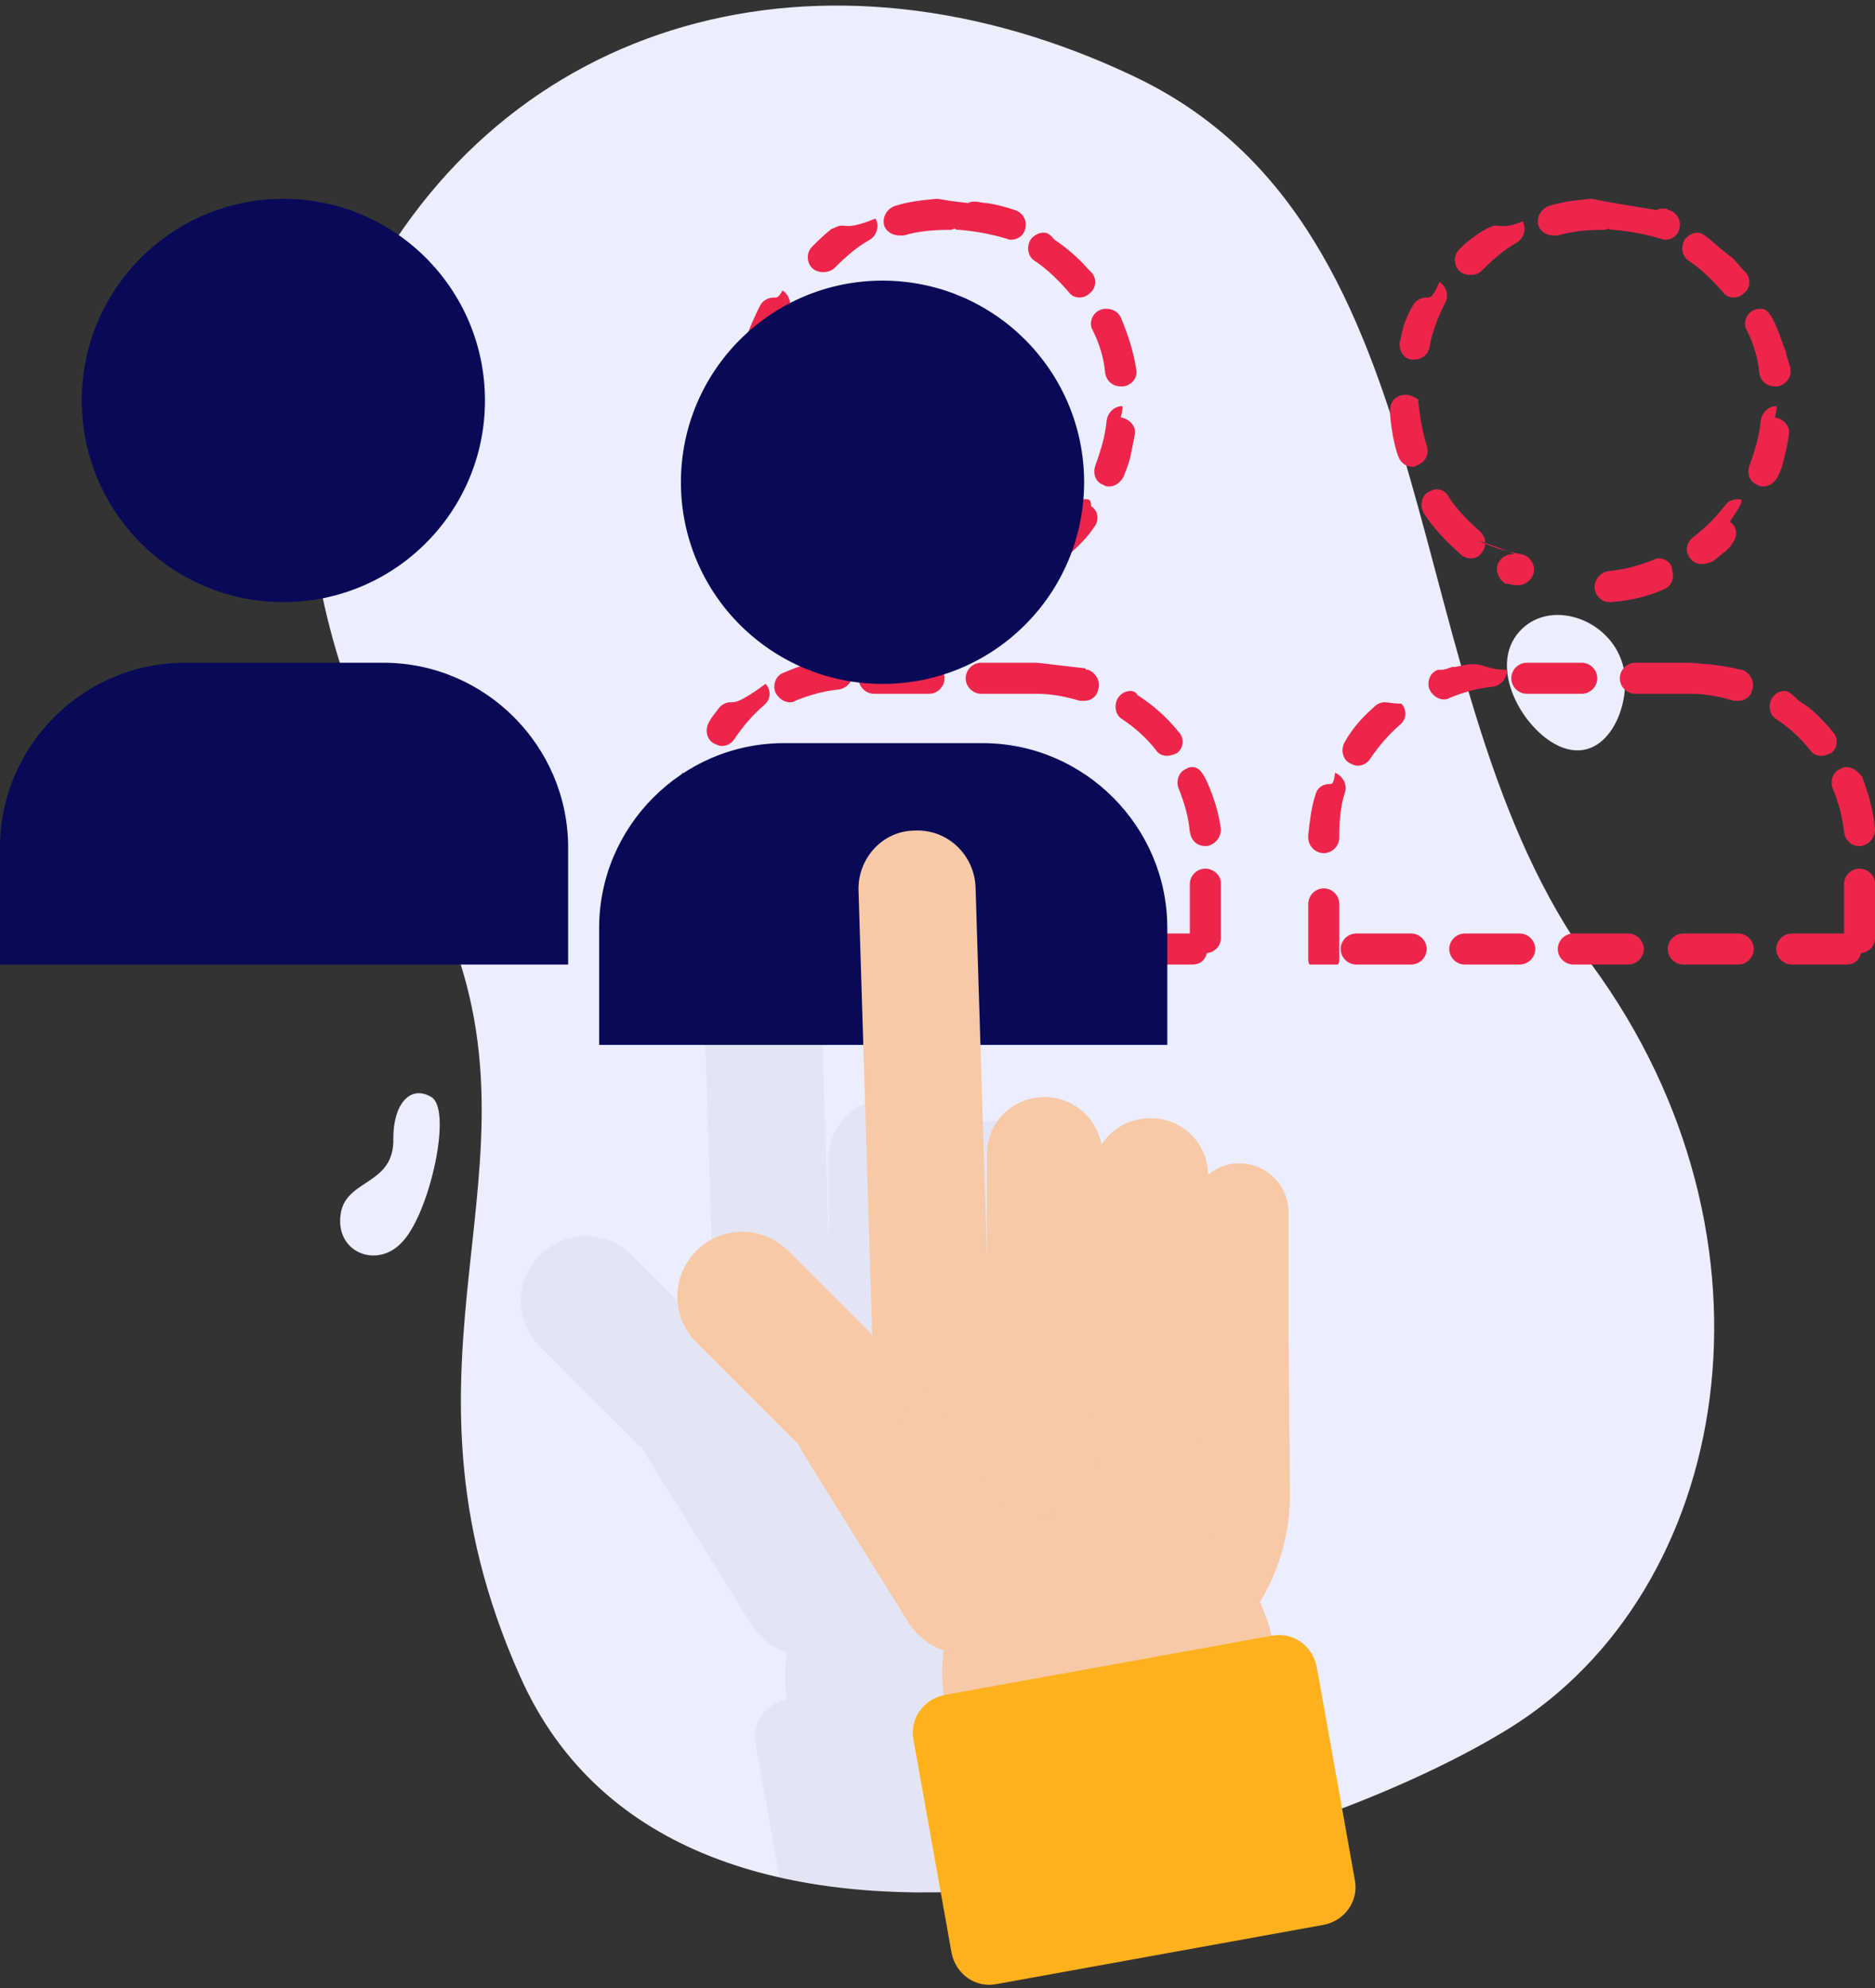 <svg width="133" height="141" viewBox="0 0 133 141" fill="none" xmlns="http://www.w3.org/2000/svg">
<rect x="0" y="0" width="133" height="141" fill="#333333" stroke="none"/>
<g clip-path="url(#clip0_910_2043)">
<path d="M25.4 21.6C35.7 1 58.5 -5 80.4 5.4C103.5 16.3 98.6 48.9 112.9 68.4C127.2 87.9 122.9 112.8 107 122.6C91.1 132.4 48.3 144.5 36.9 118.9C26.7 96.1 39.3 82.9 31.4 65C24.1 48.5 18.1 36.1 25.4 21.6Z" fill="#ECEDFD"/>
<path d="M107.6 45C105.6 47.6 108.2 52 110.8 53C114.2 54.3 116 49.4 115 46.8C113.9 43.7 109.6 42.4 107.6 45Z" fill="#ECEDFD"/>
<path d="M66.5 14.1C66.5 14.1 66.4 14.1 66.5 14.1C66.4 14.1 66.4 14.1 66.5 14.1C66.4 14.1 66.4 14.1 66.5 14.1C66.4 14.1 66.4 14.1 66.5 14.1C66.4 14.1 66.4 14.1 66.5 14.1C66.4 14.1 66.4 14.1 66.5 14.1C66.4 14.1 66.4 14.1 66.5 14.1C66.4 14.1 66.4 14.1 66.5 14.1C66.4 14.1 66.4 14.1 66.4 14.1C65.4 14.2 64.4 14.3 63.5 14.6C62.9 14.8 62.6 15.4 62.7 15.9C62.8 16.4 63.3 16.7 63.8 16.7C63.9 16.7 64 16.7 64.1 16.7C65.1 16.4 66.2 16.3 67.3 16.3C67.4 16.3 67.6 16.3 67.7 16.2C67.8 16.3 67.9 16.3 68.1 16.3C69.2 16.4 70.3 16.6 71.3 16.9C71.4 16.9 71.5 17 71.7 17C72.2 17 72.6 16.7 72.7 16.3C72.9 15.7 72.6 15.1 72 14.9C71.4 14.7 70.7 14.5 70 14.4C69.7 14.4 69.4 14.3 69.2 14.3C69.2 14.3 69.2 14.3 69.1 14.3C69 14.3 68.8 14.3 68.7 14.4C66.8 14.2 66.7 14.1 66.5 14.1ZM59.7 16C59.5 16 59.3 16.1 59.1 16.2C59 16.2 58.9 16.3 58.9 16.3C58.4 16.7 58 17.1 57.6 17.5C57.2 17.9 57.2 18.6 57.6 19C57.8 19.2 58.1 19.3 58.4 19.3C58.7 19.3 59 19.2 59.2 19C60 18.2 60.8 17.5 61.7 17C62.2 16.7 62.4 16 62.1 15.5C60.4 16.2 60.1 16 59.7 16ZM54.9 21.1C54.5 21.1 54.1 21.3 53.9 21.7C53.5 22.5 53.1 23.4 52.8 24.3C52.8 24.5 52.7 24.7 52.7 24.8C52.6 25.4 52.9 26 53.5 26.1C53.6 26.1 53.7 26.1 53.7 26.1C54.2 26.1 54.7 25.8 54.8 25.2C55 24.1 55.4 23.1 55.9 22.1C56.2 21.6 56 20.9 55.5 20.6C55.2 21.2 55 21.1 54.9 21.1ZM53.3 28C52.6 28 52.2 28.5 52.2 29.1V29.2C52.2 29.3 52.3 29.5 52.3 29.6C52.5 30.1 52.9 30.3 53.3 30.3C53.4 30.3 53.5 30.3 53.6 30.2C54.2 30 54.5 29.4 54.3 28.8C54 27.8 53.8 26.7 53.7 25.6C54.4 28.5 53.9 28 53.3 28ZM55.6 34.7C55.4 34.7 55.2 34.8 55 34.9C54.5 35.2 54.4 35.9 54.7 36.4C54.8 36.5 54.8 36.6 54.9 36.7C55.5 37.4 56.1 38 56.8 38.6C57 38.8 57.3 38.9 57.5 38.9C57.8 38.9 58.1 38.8 58.3 38.5C58.7 38 58.6 37.4 58.2 37C57.4 36.3 56.6 35.5 56 34.6C56.3 34.9 55.9 34.7 55.6 34.7ZM60.9 39.3C60.5 39.3 60.1 39.5 59.9 39.9C59.6 40.4 59.9 41.1 60.4 41.4C61.4 41.8 62.4 42.1 63.5 42.3C63.6 42.3 63.6 42.3 63.7 42.3C64.2 42.3 64.7 41.9 64.8 41.4C64.9 40.8 64.5 40.2 63.9 40.1C62.8 39.9 61.8 39.6 60.8 39.1C61.2 39.3 61.1 39.3 60.9 39.3ZM71.3 39.6C71.2 39.6 71 39.6 70.9 39.7C69.9 40.1 68.8 40.4 67.7 40.5C67.1 40.6 66.7 41.1 66.7 41.7C66.8 42.3 67.2 42.7 67.8 42.7H67.9C68.6 42.6 69.3 42.5 69.9 42.3C69.9 42.3 69.9 42.3 70 42.3C70.2 42.2 70.4 42.2 70.6 42.1C71.2 41.9 71.4 41.2 71.2 40.7C72.2 39.9 71.8 39.6 71.3 39.6ZM77 35.4C76.7 35.4 76.3 35.5 76.1 35.8C75.4 36.7 74.7 37.4 73.8 38.1C73.3 38.5 73.2 39.1 73.6 39.6C73.8 39.9 74.1 40 74.5 40C74.7 40 75 39.9 75.2 39.8C75.3 39.8 75.3 39.7 75.4 39.7C76.2 39 77 38.3 77.6 37.4C78 36.9 77.9 36.2 77.4 35.9C77.4 35.4 77.2 35.4 77 35.4ZM79.6 28.8C79.1 28.8 78.6 29.2 78.5 29.8C78.4 30.9 78.1 31.9 77.7 33C77.5 33.6 77.7 34.2 78.3 34.4C78.4 34.5 78.6 34.5 78.7 34.5C79.1 34.5 79.5 34.2 79.7 33.8C79.9 33.3 80.1 32.8 80.2 32.3C80.3 31.8 80.4 31.3 80.5 30.8C80.6 30.2 80.1 29.7 79.5 29.6C79.7 28.8 79.6 28.8 79.6 28.8ZM78.5 21.9C78.3 21.9 78.2 21.9 78 22C77.5 22.2 77.2 22.9 77.5 23.4C78 24.4 78.3 25.4 78.4 26.5C78.5 27 78.9 27.4 79.5 27.4C79.6 27.4 79.6 27.4 79.7 27.4C80.3 27.3 80.7 26.8 80.6 26.2C80.4 24.9 80 23.7 79.5 22.5C79.3 22.1 78.9 21.9 78.5 21.9ZM74 16.5C73.7 16.5 73.3 16.7 73.1 17C72.8 17.5 72.9 18.2 73.4 18.5C74.3 19.1 75.1 19.9 75.8 20.7C76 21 76.3 21.1 76.6 21.1C76.8 21.1 77.1 21 77.3 20.8C77.8 20.4 77.8 19.7 77.4 19.3C77.3 19.2 77.3 19.2 77.2 19.1C76.5 18.3 75.7 17.6 74.8 17C74.4 16.5 74.2 16.5 74 16.5Z" fill="#ED254B"/>
<path d="M65.8 47H62C61.4 47 60.9 47.5 60.9 48.1C60.9 48.7 61.4 49.2 62 49.2H65.9C66.5 49.2 67 48.7 67 48.1C67 47.5 66.4 47 65.8 47ZM58.2 47.1H58.1C57.9 47.1 57.7 47.1 57.5 47.2C57.4 47.2 57.4 47.2 57.3 47.2C57.3 47.2 57.3 47.2 57.2 47.2C57.1 47.2 57.1 47.2 57 47.2C56.5 47.3 56.1 47.5 55.6 47.7C55 47.9 54.8 48.6 55 49.1C55.2 49.5 55.6 49.8 56 49.8C56.1 49.8 56.3 49.8 56.4 49.7C57.4 49.3 58.4 49 59.5 48.9C60.1 48.8 60.5 48.3 60.5 47.7C59.2 47.5 58.8 47.1 58.2 47.1ZM51.8 49.8C51.6 49.8 51.3 49.9 51.1 50.1C51.1 50.1 51.1 50.1 51 50.2C50.8 50.5 50.5 50.8 50.3 51.2C50 51.7 50.1 52.4 50.6 52.7C50.8 52.8 51 52.9 51.2 52.9C51.6 52.9 51.9 52.7 52.1 52.4C52.7 51.5 53.4 50.7 54.2 50C54.7 49.6 54.7 48.9 54.3 48.5C52.4 49.9 52.1 49.8 51.8 49.8ZM48 55.6C47.5 55.6 47.1 55.9 47 56.4C46.7 57.3 46.6 58.2 46.5 59.2V59.4C46.5 60 47 60.5 47.6 60.5C48.2 60.5 48.7 60 48.7 59.4V59.2C48.7 58.2 48.8 57.1 49.1 56.2C49.3 55.6 48.9 55 48.4 54.8C48.2 55.6 48.1 55.6 48 55.6ZM47.5 63C46.9 63 46.4 63.5 46.4 64.1V68C46.4 68.1 46.4 68.3 46.5 68.4H48.5C48.6 68.3 48.6 68.1 48.6 68V64.1C48.6 63.5 48.1 63 47.5 63ZM53.7 66.2H49.8C49.2 66.2 48.7 66.7 48.7 67.3C48.7 67.9 49.2 68.4 49.8 68.4H53.7C54.3 68.4 54.8 67.9 54.8 67.3C54.8 66.7 54.3 66.2 53.7 66.2ZM61.4 66.2H57.5C56.9 66.2 56.4 66.7 56.4 67.3C56.4 67.9 56.9 68.4 57.5 68.4H61.4C62 68.4 62.5 67.9 62.5 67.3C62.5 66.7 62 66.2 61.4 66.2ZM69.1 66.2H65.2C64.6 66.2 64.1 66.7 64.1 67.3C64.1 67.9 64.6 68.4 65.2 68.4H69.1C69.7 68.4 70.2 67.9 70.2 67.3C70.2 66.7 69.7 66.2 69.1 66.2ZM76.9 66.2H73C72.4 66.2 71.9 66.7 71.9 67.3C71.9 67.9 72.4 68.4 73 68.4H76.9C77.5 68.4 78 67.9 78 67.3C78 66.7 77.5 66.2 76.9 66.2ZM85.5 61.6C84.9 61.6 84.4 62.1 84.4 62.7V66.2H80.7C80.1 66.2 79.6 66.7 79.6 67.3C79.6 67.9 80.1 68.4 80.7 68.4H84.6C85.1 68.4 85.5 68.1 85.6 67.6C86.2 67.5 86.6 67.1 86.6 66.5V62.6C86.6 62.1 86.1 61.6 85.5 61.6ZM84.6 54.4C84.5 54.4 84.3 54.4 84.2 54.5C83.6 54.7 83.4 55.4 83.6 55.9C84 56.9 84.3 57.9 84.4 59C84.5 59.6 84.9 60 85.5 60H85.6C86.2 59.9 86.6 59.4 86.6 58.8C86.5 58 86.3 57.2 86 56.4C85.4 54.7 85 54.4 84.6 54.4ZM80.2 49C79.8 49 79.5 49.2 79.3 49.5C79 50 79.1 50.7 79.6 51C80.5 51.6 81.3 52.3 82 53.2C82.2 53.5 82.5 53.6 82.8 53.6C83 53.6 83.3 53.5 83.5 53.4C84 53 84 52.3 83.6 51.9C82.8 50.9 81.8 50 80.7 49.3C80.6 49.1 80.4 49 80.2 49ZM73.5 47H69.6C69 47 68.5 47.5 68.5 48.1C68.5 48.7 69 49.2 69.6 49.2H73.5C74.6 49.2 75.6 49.4 76.6 49.7C76.7 49.7 76.8 49.7 76.9 49.7C77.4 49.7 77.8 49.4 77.9 48.9C78.1 48.3 77.7 47.7 77.2 47.5C77.1 47.5 77 47.5 77 47.4C73.6 47 73.6 47 73.5 47C73.6 47 73.6 47 73.5 47C73.6 47 73.6 47 73.5 47C73.6 47 73.6 47 73.5 47C73.6 47 73.6 47 73.5 47C73.6 47 73.6 47 73.5 47C73.6 47 73.6 47 73.5 47C73.6 47 73.6 47 73.5 47C73.6 47 73.6 47 73.5 47C73.6 47 73.6 47 73.5 47C73.6 47 73.6 47 73.5 47C73.6 47 73.6 47 73.5 47C73.6 47 73.6 47 73.5 47C73.6 47 73.6 47 73.5 47C73.6 47 73.6 47 73.5 47C73.6 47 73.6 47 73.5 47C73.6 47 73.6 47 73.5 47C73.6 47 73.6 47 73.5 47Z" fill="#ED254B"/>
<path d="M112.9 14.1C112.8 14.1 112.8 14.1 112.9 14.1C112.8 14.1 112.8 14.1 112.9 14.1C112.8 14.1 112.8 14.1 112.9 14.1C112.8 14.1 112.8 14.1 112.9 14.1C112.8 14.1 112.8 14.1 112.9 14.1C112.8 14.1 112.8 14.1 112.9 14.1C112.8 14.1 112.8 14.1 112.9 14.1C112.8 14.1 112.8 14.1 112.9 14.1C112.8 14.1 112.8 14.1 112.9 14.1C112.8 14.1 112.8 14.1 112.9 14.1C112.8 14.1 112.8 14.1 112.8 14.1C111.8 14.2 110.8 14.3 109.9 14.6C109.3 14.8 109 15.4 109.1 15.9C109.2 16.4 109.7 16.7 110.2 16.7C110.3 16.7 110.4 16.7 110.5 16.7C111.5 16.4 112.6 16.3 113.7 16.3C113.8 16.3 114 16.3 114.1 16.2C114.2 16.3 114.3 16.3 114.5 16.3C115.6 16.4 116.7 16.6 117.7 16.9C117.8 16.9 117.9 17 118.1 17C118.6 17 119 16.7 119.1 16.3C119.3 15.7 119 15.1 118.4 14.9C118.3 14.9 118.3 14.8 118.2 14.8C118.2 14.8 118.2 14.8 118.1 14.8H118C118 14.8 118 14.8 117.9 14.8C117.8 14.8 117.6 14.8 117.5 14.9C113.2 14.2 113 14.1 112.9 14.1ZM106.1 16C105.9 16 105.7 16.1 105.5 16.2C104.9 16.5 104.4 16.9 103.9 17.3C103.8 17.4 103.6 17.6 103.5 17.7C103.1 18.1 103.1 18.8 103.5 19.2C103.7 19.4 104 19.5 104.3 19.5C104.6 19.5 104.9 19.4 105.1 19.2C105.9 18.4 106.7 17.7 107.6 17.2C108.1 16.9 108.3 16.2 108 15.7C106.8 16.2 106.5 16 106.1 16ZM101.2 21.1C100.8 21.1 100.4 21.3 100.2 21.7C99.9 22.2 99.7 22.7 99.5 23.3C99.5 23.3 99.5 23.3 99.5 23.4C99.4 23.7 99.4 23.9 99.3 24.2C99.2 24.8 99.5 25.4 100.1 25.5C100.2 25.5 100.3 25.5 100.3 25.5C100.8 25.5 101.3 25.2 101.4 24.6C101.6 23.5 102 22.5 102.5 21.5C102.8 21 102.6 20.3 102.1 20C101.6 21.2 101.4 21.1 101.2 21.1ZM99.7 28C99 28 98.6 28.5 98.6 29.1C98.6 29.7 98.7 30.3 98.8 30.9C98.9 31.4 99 31.9 99.2 32.4C99.4 32.9 99.8 33.1 100.2 33.1C100.3 33.1 100.4 33.1 100.5 33C101.1 32.8 101.4 32.2 101.2 31.6C100.9 30.6 100.7 29.5 100.6 28.4C100.8 28.5 100.3 28 99.7 28ZM101.9 34.7C101.7 34.7 101.5 34.8 101.3 34.9C100.8 35.2 100.7 35.9 101 36.4C101.7 37.5 102.6 38.4 103.6 39.3C103.8 39.5 104.1 39.6 104.3 39.6C104.6 39.6 104.9 39.5 105.1 39.2C105.5 38.7 105.4 38.1 105 37.7C104.2 37 103.4 36.2 102.8 35.3C102.6 34.9 102.3 34.7 101.9 34.7ZM107.3 39.3C106.9 39.3 106.5 39.5 106.3 39.9C106 40.4 106.3 41.1 106.8 41.4C106.8 41.4 106.8 41.4 106.9 41.4C107.1 41.4 107.3 41.5 107.5 41.5C107.6 41.5 107.6 41.5 107.7 41.5C108.2 41.5 108.7 41.1 108.8 40.6C108.9 40 108.5 39.4 107.9 39.3C106.8 39.1 105.8 38.8 104.8 38.3C107.6 39.3 107.5 39.3 107.3 39.3ZM117.7 39.6C117.6 39.6 117.4 39.6 117.3 39.7C116.3 40.1 115.2 40.4 114.1 40.5C113.5 40.6 113.1 41.1 113.1 41.7C113.2 42.3 113.6 42.7 114.2 42.7H114.3C115.6 42.6 116.9 42.3 118 41.8C118.6 41.6 118.8 40.9 118.6 40.4C118.6 39.9 118.1 39.6 117.7 39.6ZM123.3 35.4C123 35.4 122.6 35.5 122.4 35.8C121.7 36.7 121 37.4 120.1 38.1C119.6 38.5 119.5 39.1 119.9 39.6C120.1 39.9 120.4 40 120.8 40C121 40 121.3 39.9 121.5 39.8C121.8 39.6 122.1 39.3 122.4 39.1C122.6 38.9 122.8 38.7 122.9 38.5C123.3 38 123.2 37.3 122.7 37C123.8 35.4 123.6 35.4 123.3 35.4ZM126 28.8C125.5 28.8 125 29.2 124.9 29.8C124.8 30.9 124.5 31.9 124.1 33C123.9 33.6 124.1 34.2 124.7 34.4C124.8 34.5 125 34.5 125.1 34.5C125.5 34.5 125.9 34.2 126.1 33.8C126.2 33.6 126.3 33.4 126.4 33.1C126.6 32.3 126.8 31.6 126.9 30.8C127 30.2 126.5 29.7 125.9 29.6C126.1 28.8 126 28.8 126 28.8ZM124.9 21.9C124.7 21.9 124.6 21.9 124.4 22C123.9 22.2 123.6 22.9 123.9 23.4C124.4 24.4 124.7 25.4 124.8 26.5C124.9 27 125.3 27.4 125.9 27.4C126 27.4 126 27.4 126.1 27.4C126.7 27.3 127.1 26.7 127 26.2C127 26.2 127 26.2 127 26.1C126.9 25.8 126.8 25.4 126.7 25.1C126.7 25.1 126.7 25.1 126.7 25C126.6 24.8 126.6 24.7 126.5 24.5C125.7 22.1 125.3 21.9 124.9 21.9ZM120.4 16.5C120.1 16.5 119.7 16.7 119.5 17C119.2 17.5 119.3 18.2 119.8 18.5C120.7 19.1 121.5 19.9 122.2 20.7C122.4 21 122.7 21.1 123 21.1C123.2 21.1 123.5 21 123.7 20.8C124.2 20.4 124.2 19.7 123.8 19.3C123.5 19 123.2 18.6 122.9 18.3C122.6 18.1 122.3 17.8 122 17.6C120.8 16.5 120.6 16.5 120.4 16.5Z" fill="#ED254B"/>
<path d="M112.2 47H108.3C107.7 47 107.2 47.5 107.2 48.1C107.2 48.7 107.7 49.2 108.3 49.2H112.2C112.8 49.2 113.3 48.7 113.3 48.1C113.3 47.5 112.8 47 112.2 47ZM104.6 47.1H104.5C104.1 47.1 103.7 47.2 103.2 47.3C103.2 47.3 103.2 47.3 103.1 47.3H103C102.7 47.4 102.5 47.5 102.2 47.5H102.1C102.1 47.5 102.1 47.5 102 47.5C101.4 47.7 101.2 48.4 101.4 48.9C101.6 49.3 102 49.6 102.4 49.6C102.5 49.6 102.7 49.6 102.8 49.5C103.8 49.1 104.8 48.8 105.9 48.7C106.5 48.6 106.9 48.1 106.9 47.5C105.6 47.5 105.2 47.1 104.6 47.1ZM98.2 49.8C98 49.8 97.7 49.9 97.5 50.1L97.4 50.2C96.6 50.9 95.9 51.7 95.4 52.6C95.1 53.1 95.2 53.8 95.7 54.1C95.9 54.2 96.1 54.3 96.3 54.3C96.7 54.3 97 54.1 97.2 53.8C97.8 52.9 98.5 52.1 99.3 51.4C99.8 51 99.8 50.3 99.4 49.9C98.8 49.9 98.5 49.8 98.2 49.8ZM94.3 55.6C93.8 55.6 93.4 55.9 93.3 56.4C93 57.3 92.9 58.3 92.8 59.2V59.4C92.8 60 93.3 60.5 93.9 60.5C94.5 60.5 95 60 95 59.4V59.2C95 58.2 95.1 57.1 95.4 56.2C95.6 55.6 95.2 55 94.7 54.8C94.6 55.6 94.5 55.6 94.3 55.6ZM93.9 63C93.3 63 92.8 63.5 92.8 64.1V68C92.8 68.1 92.8 68.3 92.9 68.4H94.9C95 68.3 95 68.1 95 68V64.1C95 63.5 94.5 63 93.9 63ZM100.1 66.2H96.2C95.6 66.2 95.1 66.7 95.1 67.3C95.1 67.9 95.6 68.4 96.2 68.4H100.1C100.7 68.4 101.2 67.9 101.2 67.3C101.2 66.7 100.7 66.2 100.1 66.2ZM107.8 66.2H103.9C103.3 66.2 102.8 66.7 102.8 67.3C102.8 67.9 103.3 68.4 103.9 68.4H107.8C108.4 68.4 108.9 67.9 108.9 67.3C108.9 66.7 108.4 66.2 107.8 66.2ZM115.5 66.2H111.6C111 66.2 110.5 66.7 110.5 67.3C110.5 67.9 111 68.4 111.6 68.4H115.5C116.1 68.4 116.6 67.9 116.6 67.3C116.6 66.7 116.1 66.2 115.5 66.2ZM123.3 66.2H119.4C118.8 66.2 118.3 66.7 118.3 67.3C118.3 67.9 118.8 68.4 119.4 68.4H123.3C123.9 68.4 124.4 67.9 124.4 67.3C124.4 66.7 123.9 66.2 123.3 66.2ZM131.9 61.6C131.3 61.6 130.8 62.1 130.8 62.7V66.2H127.1C126.5 66.2 126 66.7 126 67.3C126 67.9 126.5 68.4 127.1 68.4H131C131.5 68.4 131.9 68.1 132 67.6C132.6 67.5 133 67.1 133 66.5V62.6C133 62.1 132.5 61.6 131.9 61.6ZM131 54.4C130.9 54.4 130.7 54.4 130.6 54.5C130 54.7 129.8 55.4 130 55.9C130.4 56.9 130.7 57.9 130.8 59C130.9 59.6 131.3 60 131.9 60H132C132.6 59.9 133 59.4 133 58.8C132.9 57.5 132.5 56.2 132.1 55.1C131.8 54.7 131.4 54.4 131 54.4ZM126.6 49C126.2 49 125.9 49.2 125.7 49.5C125.4 50 125.5 50.7 126 51C126.9 51.6 127.7 52.3 128.4 53.2C128.6 53.5 128.9 53.6 129.2 53.6C129.4 53.6 129.7 53.5 129.9 53.4C130.4 53 130.4 52.3 130 51.9C129.7 51.5 129.3 51.1 128.9 50.7C128.5 50.3 128.1 50 127.6 49.7C127 49.1 126.8 49 126.6 49ZM119.9 47H116C115.4 47 114.9 47.5 114.9 48.1C114.9 48.7 115.4 49.2 116 49.2H119.9C121 49.2 122 49.4 123 49.7C123.1 49.7 123.2 49.7 123.3 49.7C123.8 49.7 124.2 49.4 124.3 48.9C124.5 48.3 124.1 47.7 123.6 47.5H123.5C122.7 47.3 122 47.2 121.2 47.1H121.1C120 47 120 47 119.9 47C120 47 120 47 119.9 47C120 47 120 47 119.9 47C120 47 120 47 119.9 47C120 47 120 47 119.9 47C120 47 120 47 119.9 47C120 47 120 47 119.9 47C120 47 120 47 119.9 47C120 47 120 47 119.9 47C120 47 120 47 119.9 47C120 47 120 47 119.9 47C120 47 120 47 119.9 47C120 47 120 47 119.9 47C120 47 120 47 119.9 47C120 47 120 47 119.9 47C120 47 120 47 119.9 47Z" fill="#ED254B"/>
<path d="M20.1 42.7C27.998 42.7 34.4 36.298 34.4 28.4C34.4 20.502 27.998 14.1 20.1 14.1C12.202 14.1 5.8 20.502 5.8 28.4C5.8 36.298 12.202 42.7 20.1 42.7Z" fill="#080A58"/>
<path d="M40.2 68.4H0V60.1C0 52.9 5.9 47 13.1 47H27.2C34.4 47 40.3 52.9 40.3 60.1V68.4H40.2Z" fill="#080A58"/>
<path d="M62.6 48.5C70.498 48.5 76.9 42.098 76.9 34.2C76.9 26.302 70.498 19.9 62.6 19.9C54.702 19.9 48.3 26.302 48.3 34.2C48.3 42.098 54.702 48.5 62.6 48.5Z" fill="#080A58"/>
<path d="M82.7 74.1H42.5V65.8C42.5 58.6 48.4 52.7 55.6 52.7H69.7C76.9 52.7 82.8 58.6 82.8 65.8V74.1H82.7Z" fill="#080A58"/>
<path opacity="0.04" d="M82.7 136.8L59.5 141C58 141.3 56.6 140.3 56.3 138.8L53.6 123.7C53.3 122.2 54.3 120.8 55.8 120.5C55.7 120 55.7 119.5 55.7 118.9C55.7 118.3 55.7 117.8 55.8 117.2C54.8 116.8 53.9 116.2 53.3 115.2L45.9 103.3C45.8 103.1 45.7 102.9 45.6 102.7C45.5 102.6 45.4 102.5 45.3 102.5L38.3 95.5C36.5 93.7 36.5 90.8 38.3 89C40.1 87.2 43 87.2 44.8 89L50.7 94.9L49.7 63.4C49.6 61.1 51.4 59.2 53.7 59.1C56 59 57.9 60.8 58 63.1L58.8 88.7V82.1C58.8 79.8 60.6 78 62.9 78C64.9 78 66.6 79.5 66.9 81.4C67.6 80.3 68.9 79.5 70.4 79.5C72.6 79.5 74.4 81.3 74.5 83.5C75.1 83 75.9 82.7 76.7 82.7C78.6 82.7 80.2 84.3 80.2 86.2V95.2V106.3C80.2 109 79.4 111.6 78.1 113.8C78.5 114.6 78.8 115.4 79 116.3C80.5 116.1 81.9 117 82.1 118.5L84.8 133.6C85.2 135.1 84.2 136.5 82.7 136.8Z" fill="#1D1D1B"/>
<path fill-rule="evenodd" clip-rule="evenodd" d="M64.9 58.9C67.2 58.8 69.1 60.6 69.2 62.9L70.4 101.8C70.5 104.1 68.7 106 66.4 106.1C64.1 106.2 62.2 104.4 62.1 102.1L60.9 63.2C60.8 60.9 62.6 58.9 64.9 58.9Z" fill="#F7C9A6"/>
<path d="M91.4 94.9H62.1V106C62.1 114.1 68.7 120.7 76.8 120.7C84.9 120.7 91.5 114.1 91.5 106L91.4 94.9Z" fill="#F7C9A6"/>
<path d="M68.6 129.6L91.9 125.4L90.3 116.5C89.1 110.1 83 105.8 76.6 106.9C70.2 108.1 65.9 114.2 67 120.6L68.6 129.6Z" fill="#F7C9A6"/>
<path d="M74.1 77.8C71.8 77.8 70 79.6 70 81.9V102.3C70 104.6 71.8 106.4 74.1 106.4C76.4 106.4 78.2 104.6 78.2 102.3V81.9C78.2 79.6 76.3 77.8 74.1 77.8Z" fill="#F7C9A6"/>
<path d="M81.6 79.3C79.3 79.3 77.5 81.1 77.5 83.4V100C77.5 102.3 79.3 104.1 81.6 104.1C83.9 104.1 85.7 102.3 85.7 100V83.4C85.7 81.1 83.9 79.3 81.6 79.3Z" fill="#F7C9A6"/>
<path d="M70.7 140.7L93.9 136.5C95.4 136.2 96.4 134.8 96.1 133.3L93.4 118.2C93.1 116.7 91.7 115.7 90.2 116L67 120.2C65.5 120.5 64.5 121.9 64.8 123.4L67.5 138.5C67.8 140 69.2 141 70.7 140.7Z" fill="#FFB11D"/>
<path d="M87.9 82.5C86 82.5 84.4 84.1 84.4 86V100C84.4 101.9 86 103.5 87.9 103.5C89.8 103.5 91.4 101.9 91.4 100V86C91.4 84 89.8 82.5 87.9 82.5Z" fill="#F7C9A6"/>
<path d="M58.6 96.3C56.3 97.7 55.6 100.8 57 103.1L64.4 115C65.8 117.3 68.9 118 71.2 116.6C73.5 115.2 74.2 112.1 72.8 109.8L65.4 97.9C63.9 95.6 60.9 94.9 58.6 96.3Z" fill="#F7C9A6"/>
<path d="M49.4 88.7C47.6 90.5 47.6 93.4 49.4 95.2L56.4 102.2C58.2 104 61.1 104 62.9 102.2C64.7 100.4 64.7 97.5 62.9 95.7L55.9 88.7C54.1 86.9 51.2 86.9 49.4 88.7Z" fill="#F7C9A6"/>
<path d="M30.6 77.8C32.1 78.7 30.5 85.9 28.6 88C26.8 90.1 23.6 88.8 24.2 85.9C24.7 83.6 28 84 27.9 80.7C27.9 78.3 29.1 76.9 30.6 77.8Z" fill="#ECEDFD"/>
</g>
<defs>
<clipPath id="clip0_910_2043">
<rect width="133" height="141" fill="white"/>
</clipPath>
</defs>
</svg>
